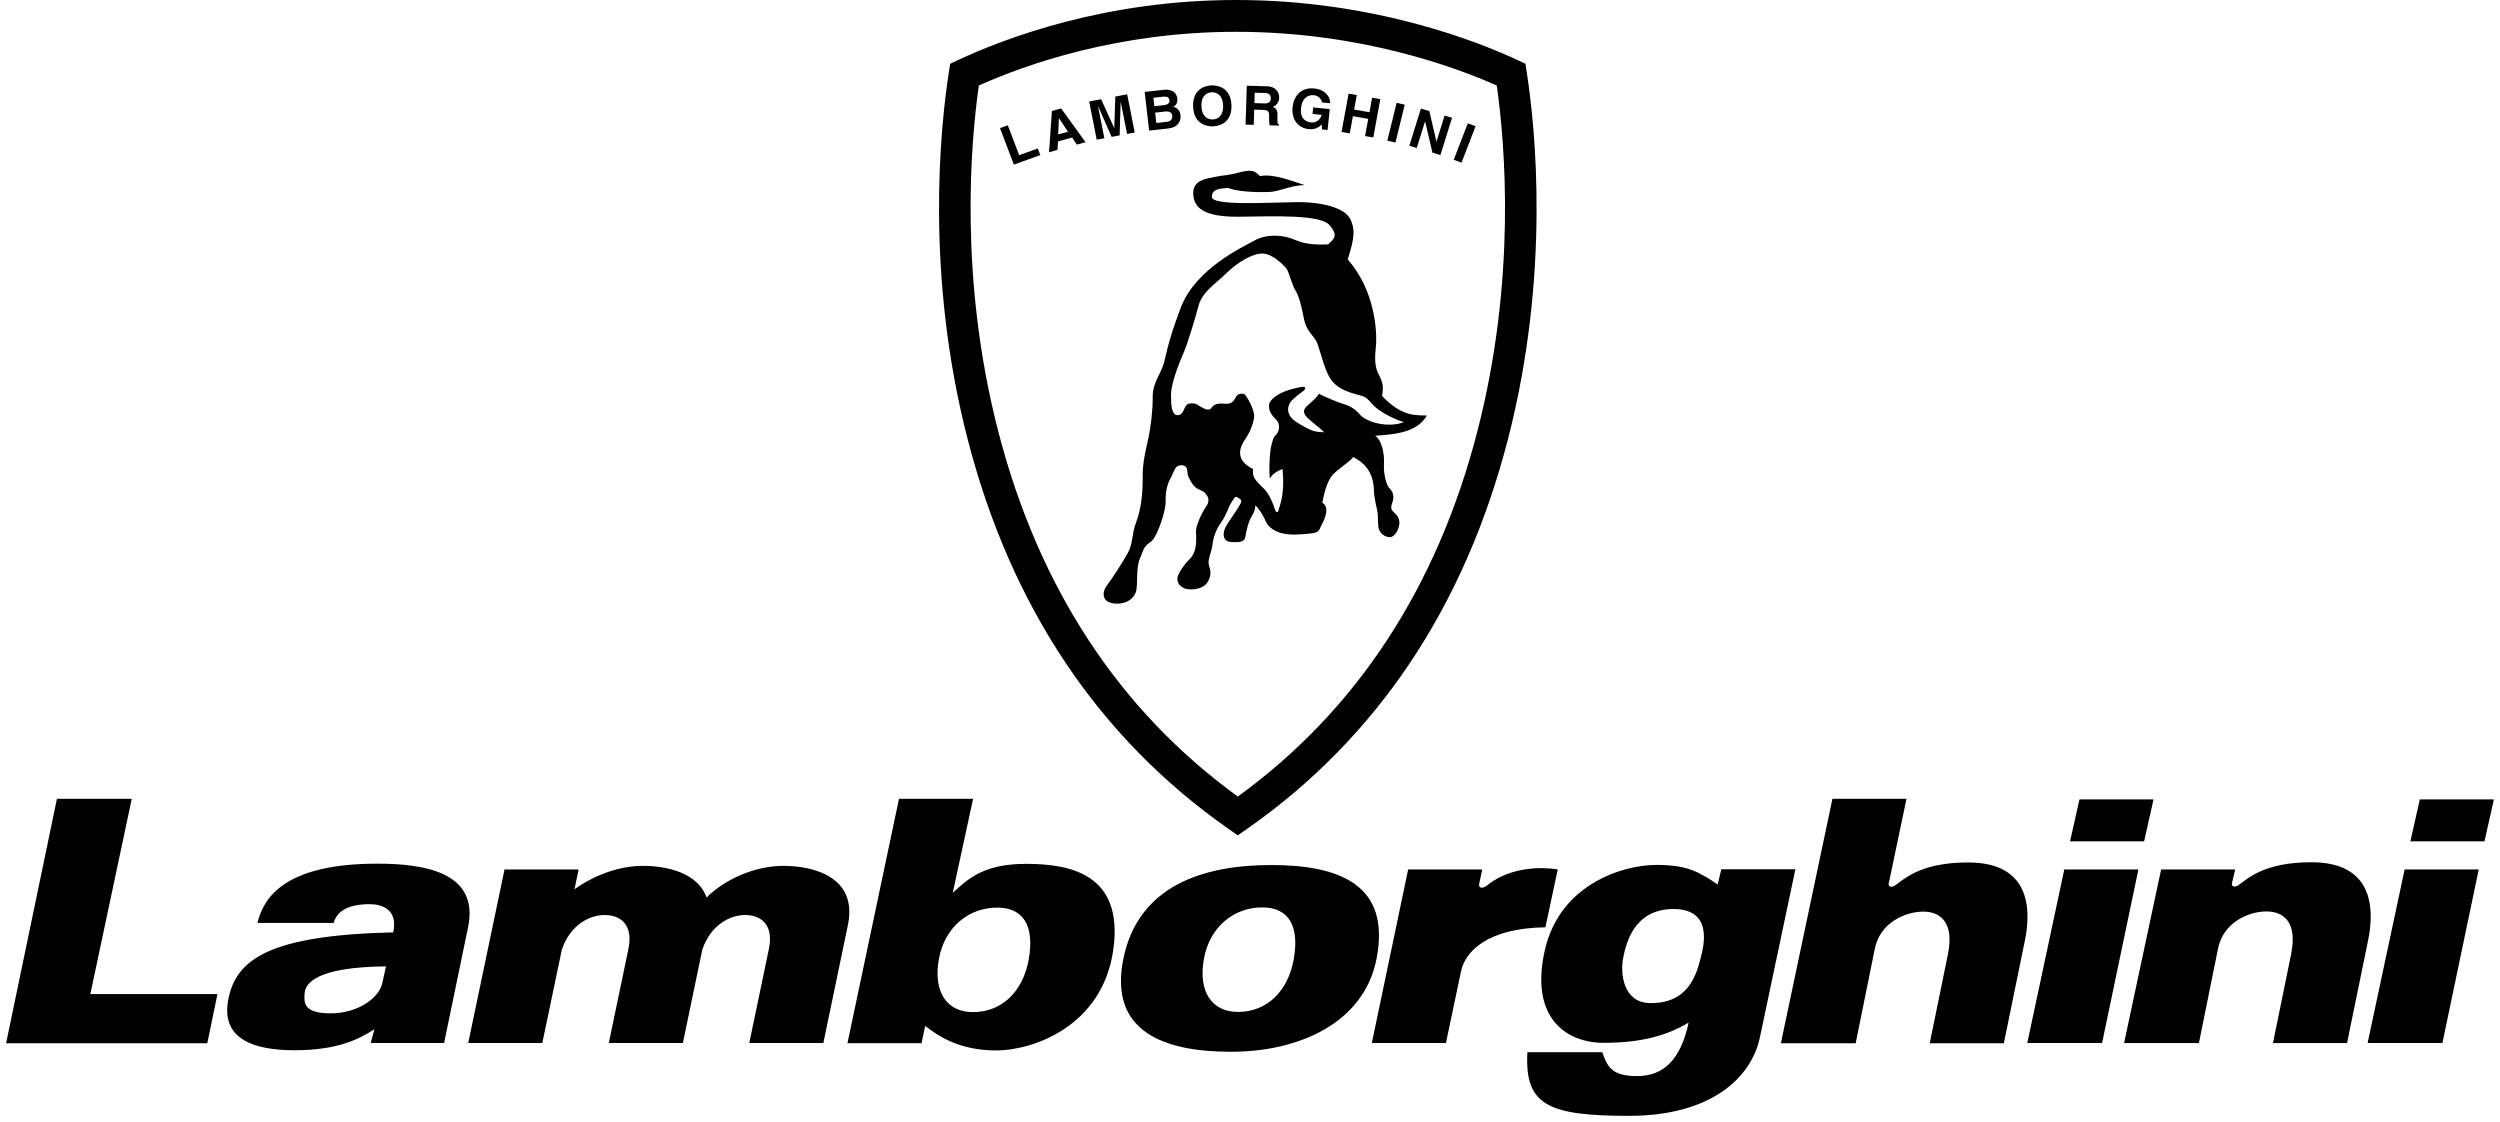 <svg width="410" height="184" xmlns="http://www.w3.org/2000/svg" xmlns:xlink="http://www.w3.org/1999/xlink" overflow="hidden"><defs><clipPath id="clip0"><rect x="290" y="203" width="410" height="184"/></clipPath></defs><g clip-path="url(#clip0)" transform="translate(-290 -203)"><path d="M492.738 208.217C473.44 208.217 458.426 213.489 450.529 217.024 449.161 226.66 447.279 248.858 453.727 273.796 460.351 299.408 473.56 319.529 493 333.634 512.44 319.529 525.65 299.41 532.275 273.796 538.722 248.86 536.839 226.662 535.471 217.026 528.623 213.978 512.986 208.217 492.738 208.217ZM492.738 203C515.385 203 532.578 209.905 538.918 212.87L540.17 213.459 540.384 214.833C541.793 223.909 544.306 247.952 537.286 275.104 530.174 302.601 515.771 324.087 494.477 338.967L493 340 491.523 338.967C470.227 324.087 455.824 302.599 448.714 275.104 441.694 247.952 444.207 223.909 445.614 214.833L445.828 213.459 447.082 212.87C454.96 209.185 471.365 203 492.738 203Z" fill-rule="evenodd"/><path d="M455.281 223.55 457.146 228.451 460.199 227.348 460.611 228.432 456.274 230 454 224.011ZM530.716 223.229 532 223.699 529.691 229.675 528.412 229.205ZM463.672 222.388 463.657 222.392 463.548 225.044 465.155 224.604ZM481.171 221.282 479.441 221.473 479.638 223.168 481.305 222.987C481.967 222.913 482.313 222.591 482.24 221.943 482.175 221.387 481.661 221.229 481.171 221.282ZM523.031 220.803 524.412 221.212 525.572 226.201 525.589 226.208 526.914 221.954 528.136 222.317 526.231 228.425 524.923 228.035 523.724 222.924 523.707 222.917 522.348 227.274 521.129 226.912ZM464.034 220.786 468.028 226.324 466.599 226.716 465.829 225.561 463.503 226.197 463.429 227.586 462.042 227.966 462.516 221.204ZM519.046 219.859 520.375 220.169 518.855 226.376 517.521 226.067ZM480.713 218.86 479.154 219.03 479.317 220.419 480.911 220.244C481.446 220.185 481.847 219.937 481.789 219.431 481.728 218.91 481.329 218.792 480.713 218.86ZM474.855 218.47 476.093 224.739 474.84 224.975 473.804 219.736 473.784 219.739 473.621 225.204 472.305 225.451 470.098 220.432 470.079 220.436 471.115 225.675 469.862 225.911 468.624 219.642 470.584 219.273 472.724 223.994 472.741 223.992 472.91 218.836ZM511.169 218.352 512.515 218.588 512.075 220.967 514.59 221.406 515.026 219.026 516.374 219.262 515.217 225.546 513.87 225.31 514.391 222.494 511.876 222.053 511.36 224.871 510.013 224.635ZM495.777 218.202 495.725 219.909 497.33 219.958C498.041 219.979 498.392 219.749 498.414 219.117 498.427 218.779 498.286 218.278 497.482 218.252ZM488.722 218.132C487.985 218.162 486.964 218.645 487.038 220.43 487.109 222.215 488.165 222.618 488.904 222.591 489.642 222.563 490.663 222.078 490.589 220.293 490.518 218.505 489.46 218.103 488.722 218.132ZM480.887 217.725C482.48 217.551 483.001 218.476 483.077 219.131 483.181 220.04 482.684 220.356 482.428 220.519 483.259 220.723 483.541 221.317 483.612 221.946 483.668 222.436 483.521 222.929 483.202 223.314 482.871 223.708 482.543 223.969 481.212 224.115L478.458 224.418 477.726 218.073ZM505.521 217.508C507.52 217.709 508.177 219.051 508.155 219.935L506.796 219.8C506.822 219.551 506.44 218.708 505.48 218.613 504.51 218.516 503.544 219.081 503.37 220.708 503.188 222.441 504.112 222.991 505.04 223.082 505.337 223.111 506.349 223.096 506.763 221.842L505.248 221.69 505.358 220.62 508.081 220.892 507.721 224.317 506.815 224.226 506.761 223.417C506.375 223.771 505.816 224.296 504.628 224.178 503.06 224.02 501.753 222.78 501.985 220.552 502.167 218.817 503.327 217.281 505.521 217.508ZM494.474 217.053 497.783 217.152C499.524 217.203 499.804 218.465 499.786 219.018 499.764 219.72 499.379 220.314 498.728 220.508 499.257 220.755 499.546 220.959 499.507 222.15 499.476 223.082 499.467 223.314 499.756 223.43L499.751 223.598 498.24 223.554C498.156 223.248 498.112 222.919 498.134 222.262 498.16 221.389 498.117 221.052 497.104 221.022L495.691 220.978 495.613 223.476 494.273 223.436ZM488.677 217.002C489.542 216.969 491.836 217.245 491.957 220.24 492.079 223.236 489.817 223.687 488.95 223.72 488.085 223.754 485.791 223.478 485.67 220.483 485.548 217.489 487.812 217.036 488.677 217.002Z" fill-rule="evenodd"/><path d="M494.614 231.013C494.962 230.984 495.235 231.004 495.468 231.067 495.933 231.192 496.235 231.486 496.638 231.877 497.762 231.66 499.087 231.87 500.387 232.215 501.684 232.56 502.949 233.036 503.947 233.352 502.755 233.37 501.732 233.648 500.758 233.929 499.784 234.21 498.862 234.489 497.873 234.504 496.876 234.52 495.651 234.504 494.474 234.408 493.297 234.311 492.168 234.129 491.368 233.811 490.841 233.885 490.178 233.894 489.651 234.068 489.125 234.241 488.734 234.577 488.743 235.306 488.756 236.032 490.978 236.263 493.793 236.302 496.607 236.342 500.017 236.19 502.398 236.153 504.782 236.118 506.841 236.383 508.404 236.871 509.966 237.362 511.038 238.071 511.448 238.925 511.862 239.728 512.042 240.631 511.968 241.531 511.902 242.525 511.589 243.754 511.02 245.548 513.178 247.962 514.412 250.855 515.067 253.522 515.721 256.192 515.794 258.637 515.618 260.162 515.441 261.688 515.523 262.645 515.699 263.337 515.876 264.028 516.147 264.454 516.354 264.915 516.561 265.374 516.7 265.736 516.755 266.181 516.81 266.627 516.786 267.158 516.665 267.953 518.346 269.713 519.75 270.486 520.947 270.83 522.144 271.177 523.138 271.096 524 271.149 523.224 272.549 521.864 273.331 520.315 273.785 518.765 274.239 517.028 274.365 515.505 274.455 516.043 274.777 516.436 275.499 516.68 276.355 516.925 277.211 517.022 278.201 516.969 279.062 516.916 279.922 517.028 280.814 517.205 281.538 517.381 282.265 517.621 282.822 517.824 283.017 518.027 283.213 518.265 283.507 518.402 283.887 518.538 284.264 518.578 284.727 518.388 285.259 518.199 285.79 518.137 286.121 518.172 286.369 518.212 286.617 518.344 286.78 518.547 286.975 518.75 287.17 518.981 287.366 519.171 287.627 519.388 287.935 519.503 288.304 519.497 288.681 519.506 289.144 519.349 289.708 519.091 290.176 518.834 290.643 518.474 291.012 518.08 291.084 517.685 291.157 517.216 290.999 516.832 290.707 516.437 290.424 516.165 290.003 516.07 289.528 515.992 289.065 515.988 288.602 515.979 288.156 515.975 287.708 515.966 287.278 515.893 286.883 515.821 286.488 515.684 285.941 515.558 285.3 515.43 284.655 515.322 283.913 515.309 283.121 515.219 281.668 514.805 280.599 514.194 279.782 513.588 278.965 512.788 278.399 511.917 277.949 511.723 278.283 511.168 278.722 510.531 279.211 509.887 279.701 509.169 280.243 508.648 280.778 508.128 281.316 507.74 282.148 507.456 283.013 507.172 283.878 506.987 284.773 506.865 285.436 507.601 285.886 507.615 286.716 507.394 287.528 507.174 288.34 506.722 289.142 506.533 289.541 506.339 289.941 506.239 290.173 505.779 290.329 505.318 290.485 504.492 290.564 502.838 290.656 501.185 290.748 499.989 290.47 499.153 290.053 498.318 289.636 497.848 289.08 497.641 288.621 497.434 288.16 497.198 287.669 496.905 287.195 496.616 286.72 496.281 286.262 495.878 285.871 495.877 286.135 495.836 286.398 495.757 286.65 495.662 286.966 495.501 287.331 495.243 287.732 494.985 288.134 494.763 288.766 494.591 289.396 494.419 290.028 494.295 290.658 494.236 291.056 494.176 291.453 493.947 291.688 493.553 291.811 493.156 291.932 492.594 291.94 491.864 291.885 491.135 291.831 490.797 291.44 490.707 290.944 490.617 290.45 490.773 289.853 491.031 289.385 491.287 288.918 491.708 288.283 492.113 287.682 492.519 287.081 492.907 286.512 493.101 286.178 493.292 285.845 493.486 285.577 493.55 285.344 493.614 285.112 493.544 284.914 493.211 284.721 492.878 284.528 492.744 284.431 492.611 284.499 492.481 284.567 492.351 284.802 492.027 285.27 491.703 285.737 491.514 286.235 491.274 286.802 491.033 287.368 490.745 288 490.227 288.736 489.443 289.835 488.961 291.119 488.827 292.461 488.767 292.926 488.609 293.424 488.468 293.905 488.327 294.386 488.203 294.851 488.208 295.248 488.212 295.646 488.349 295.973 488.439 296.352 488.527 296.732 488.567 297.16 488.377 297.759 488.188 298.359 487.866 298.826 487.372 299.147 486.879 299.467 486.222 299.647 485.36 299.658 484.498 299.669 483.932 299.414 483.579 299.072 483.226 298.732 483.087 298.302 483.083 297.972 483.076 297.641 483.268 297.143 483.623 296.557 484.06 295.861 484.572 295.216 485.151 294.632 485.803 293.962 486.054 293.097 486.14 292.27 486.226 291.442 486.149 290.65 486.14 290.121 486.134 289.589 486.418 288.76 486.786 287.943 487.154 287.127 487.606 286.325 487.93 285.858 488.229 285.427 488.265 284.866 488.022 284.4 487.8 283.939 487.363 283.549 486.83 283.36 486.297 283.171 485.929 282.844 485.64 282.469 485.355 282.093 485.148 281.668 484.943 281.275 484.738 280.882 484.763 280.418 484.692 280.039 484.622 279.659 484.452 279.363 483.855 279.308 483.257 279.249 482.931 279.518 482.689 279.92 482.446 280.32 482.29 280.851 482.032 281.318 481.774 281.786 481.549 282.284 481.395 282.899 481.217 283.642 481.14 284.405 481.166 285.169 481.181 286.095 480.837 287.456 480.409 288.687 479.98 289.917 479.466 291.016 479.142 291.418 478.818 291.82 478.589 291.956 478.36 292.125 478.13 292.294 477.901 292.496 477.579 293.029L477.26 293.828 476.94 294.625C476.621 295.358 476.537 296.317 476.502 297.261 476.466 298.203 476.482 299.129 476.358 299.794 476.235 300.457 475.814 301.059 475.175 301.467 474.536 301.873 473.678 302.086 472.684 301.967 471.688 301.853 471.183 301.399 471.042 300.822 470.901 300.244 471.124 299.546 471.578 298.945 472.032 298.343 472.647 297.441 473.262 296.489 473.877 295.536 474.489 294.533 474.941 293.734 475.391 292.932 475.545 292.171 475.682 291.356 475.818 290.544 475.937 289.684 476.319 288.685 476.722 287.585 477.004 286.444 477.158 285.283 477.337 284.04 477.416 282.717 477.397 281.393 477.385 280.166 477.494 278.94 477.72 277.734 477.919 276.623 478.168 275.629 478.353 274.764 478.538 273.899 478.719 272.756 478.849 271.564 478.979 270.37 479.058 269.129 479.043 268.071 479.028 267.011 479.327 266.098 479.695 265.266 480.061 264.432 480.498 263.681 480.751 262.95 481.005 262.219 481.126 261.44 481.485 260.046 481.844 258.652 482.442 256.642 483.65 253.448 484.86 250.254 487.403 247.767 489.892 245.943 492.38 244.119 494.811 242.958 495.796 242.413 496.782 241.869 497.952 241.636 499.127 241.649 500.283 241.665 501.425 241.912 502.484 242.376 503.482 242.824 504.58 243.006 505.554 243.065 506.513 243.133 507.339 243.087 507.804 243.081 508.327 242.609 508.752 242.24 508.86 241.774 508.968 241.311 508.761 240.752 508.02 239.902 507.28 239.053 505.117 238.69 502.389 238.55 499.649 238.409 496.343 238.495 493.297 238.541 490.253 238.589 488.36 238.188 487.222 237.494 486.085 236.803 485.706 235.815 485.688 234.691 485.673 233.567 486.259 232.963 487.015 232.604 487.771 232.246 488.697 232.132 489.356 231.989 490.015 231.846 490.478 231.804 491.04 231.73 491.602 231.655 492.263 231.546 493.319 231.265 493.846 231.124 494.267 231.043 494.614 231.013ZM497.066 244.577C496.27 244.556 495.232 244.92 494.174 245.506 493.116 246.092 492.034 246.904 491.154 247.778 490.275 248.652 489.277 249.411 488.421 250.25 487.564 251.09 486.85 252.01 486.539 253.206 486.228 254.403 485.77 255.963 485.32 257.392 484.871 258.821 484.428 260.119 484.139 260.784 483.852 261.451 483.259 262.832 482.777 264.302 482.294 265.773 481.922 267.334 482.071 268.357 482.049 269.184 482.129 269.926 482.334 270.427 482.541 270.929 482.876 271.188 483.37 271.048 483.866 270.909 484.04 270.457 484.231 270.034 484.423 269.61 484.633 269.208 485.195 269.167 485.757 269.125 486.039 269.186 486.248 269.292 486.455 269.395 486.59 269.542 486.857 269.671 487.123 269.799 487.458 270.025 487.791 270.128 488.124 270.229 488.454 270.209 488.715 269.84 488.972 269.474 489.334 269.3 489.715 269.23 490.097 269.16 490.493 269.184 490.824 269.213 491.157 269.241 491.487 269.235 491.792 269.107 492.096 268.98 492.373 268.728 492.598 268.26 492.823 267.795 493.149 267.623 493.447 267.577 493.67 267.549 493.897 267.57 494.11 267.641 494.549 268.163 494.957 268.901 495.25 269.599 495.543 270.297 495.719 270.958 495.691 271.32 495.622 271.874 495.485 272.417 495.283 272.938 495.038 273.636 494.704 274.3 494.289 274.913 493.868 275.513 493.367 276.364 493.372 277.266 493.376 278.166 493.888 279.119 495.49 279.92 495.499 280.515 495.453 280.847 495.66 281.275 495.865 281.7 496.321 282.223 497.328 283.2 497.698 283.525 498.078 284.148 498.404 284.811 498.726 285.476 498.995 286.183 499.136 286.677 499.186 286.841 499.294 286.947 499.398 286.966 499.521 286.993 499.616 286.925 499.647 286.74 499.806 286.191 500.077 285.502 500.257 284.44 500.438 283.38 500.533 281.948 500.339 279.916 499.959 280.048 499.596 280.226 499.259 280.445 498.848 280.706 498.5 281.057 498.243 281.47 498.166 280.468 498.159 279.463 498.221 278.46 498.276 277.385 498.393 276.375 498.552 275.842 498.706 275.311 498.772 275.045 498.858 274.845 498.948 274.645 499.061 274.512 499.323 274.244 499.607 273.921 499.765 273.507 499.766 273.078 499.782 272.572 499.581 272.083 499.215 271.733 498.864 271.411 498.569 271.032 498.344 270.613 498.166 270.246 498.088 269.839 498.119 269.432 498.146 269.002 498.549 268.4 499.438 267.832 500.319 267.266 501.688 266.732 503.634 266.436 503.901 266.399 504.035 266.497 504.051 266.638 504.068 266.776 503.974 266.961 503.775 267.097 503.581 267.233 503.173 267.536 502.763 267.865 502.354 268.194 501.946 268.548 501.752 268.782 501.553 269.015 501.232 269.551 501.251 270.203 501.269 270.857 501.626 271.627 502.797 272.336 503.967 273.045 504.679 273.423 505.285 273.629 505.891 273.833 506.396 273.866 507.159 273.888 506.927 273.627 506.264 273.085 505.627 272.556 504.99 272.029 504.375 271.517 504.24 271.322 504.104 271.127 503.905 270.896 503.857 270.609 503.808 270.321 503.921 269.97 504.412 269.533 504.899 269.096 505.325 268.71 505.651 268.381 505.977 268.054 506.202 267.786 506.301 267.586 506.766 267.81 507.533 268.163 508.298 268.49 509.069 268.818 509.83 269.121 510.299 269.246 510.764 269.371 511.265 269.581 511.723 269.858 512.179 270.135 512.6 270.475 512.902 270.859 513.462 271.561 514.637 272.154 516.001 272.448 517.37 272.742 518.924 272.734 520.242 272.233 519.415 271.968 518.61 271.637 517.835 271.245 516.801 270.725 515.686 270.02 514.963 269.173 514.421 268.539 514.077 268.247 513.758 268.082 513.442 267.918 513.156 267.878 512.719 267.753 512.29 267.628 511.441 267.426 510.559 267.024 509.678 266.625 508.756 266.028 508.179 265.11 507.602 264.195 507.15 262.862 506.775 261.644 506.4 260.426 506.103 259.322 505.827 258.863 505.556 258.404 505.155 257.981 504.771 257.441 504.311 256.811 503.998 256.088 503.855 255.322 503.685 254.42 503.483 253.524 503.248 252.636 503.019 251.812 502.761 251.106 502.457 250.647 502.153 250.188 501.893 249.4 501.639 248.652 501.39 247.903 501.148 247.194 500.877 246.902 500.417 246.4 499.91 245.943 499.365 245.535 498.677 245.032 497.857 244.599 497.066 244.577Z" fill-rule="evenodd"/><path d="M353.301 361.484C341.745 361.601 340.079 364.329 339.959 365.872 339.841 367.414 339.721 369.191 344.248 369.191 348.774 369.191 352.228 366.583 352.703 364.21ZM564.434 352.082C558.001 352.082 556.686 357.676 556.213 360.027 555.681 362.677 556.213 367.379 560.502 367.498 566.933 367.678 568.246 362.753 568.962 359.908 569.463 357.899 570.868 352.082 564.434 352.082ZM453.659 351.846C448.992 351.789 444.92 354.957 443.967 360.328 443.016 365.699 445.3 368.986 449.559 368.99 454.234 368.992 457.761 365.699 458.714 360.328 459.667 354.957 457.924 351.898 453.659 351.846ZM497.124 351.813C492.455 351.757 488.383 354.924 487.433 360.296 486.48 365.667 488.763 368.953 493.022 368.957 497.698 368.96 501.224 365.667 502.175 360.296 503.128 354.922 501.388 351.865 497.124 351.813ZM684.36 345.591 696.512 345.591 690.554 374.056 678.287 374.056ZM628.545 345.591 640.699 345.591 634.739 374.056 622.472 374.056ZM541.584 345.413C543.832 345.265 545.47 345.591 545.47 345.591L543.446 355.078C534.036 355.197 530.344 358.992 529.629 362.194L527.13 374.056 514.978 374.056 520.936 345.593 520.936 345.591 533.085 345.591 532.608 347.845C532.368 349.029 533.561 348.555 534.038 348.081 536.479 346.183 539.337 345.561 541.584 345.413ZM395.442 345C399.228 345 404.438 346.07 405.875 350.192 408.896 347.187 413.796 345 418.483 345 423.365 345 430.632 346.778 429.077 354.604L425.029 374.054 412.88 374.054 416.097 358.637C416.93 354.604 414.786 353.062 412.165 353.062 409.807 353.062 406.591 354.608 405.184 358.715L401.991 374.054 389.842 374.054 393.059 358.637C393.892 354.604 391.748 353.062 389.127 353.062 386.772 353.062 383.553 354.608 382.148 358.713L378.938 374.054 366.789 374.054 372.745 345.589 384.894 345.589 384.214 348.849C386.274 347.306 390.625 345 395.442 345ZM498.43 344.866C509.5 344.866 518.182 347.962 515.741 360.296 513.657 370.83 502.962 375.491 491.892 375.491 480.821 375.491 471.849 372.157 474.221 360.296 476.633 348.248 487.359 344.866 498.43 344.866ZM561.575 344.846C566.696 344.846 568.484 345.914 571.701 348.048L572.296 345.557 584.445 345.557 578.609 373.192C577.179 379.832 570.508 386 557.168 386 543.828 386 540.016 384.223 540.494 375.565L552.76 375.565C553.596 377.819 554.191 379.479 558.481 379.479 562.766 379.479 565.627 376.87 566.936 370.702 563.361 372.837 559.192 374.023 552.998 374.023 546.805 374.023 540.851 369.871 543.35 358.841 545.849 347.81 556.45 344.846 561.575 344.846ZM351.87 344.641C359.374 344.641 368.665 345.946 366.761 355.078L362.831 374.054 350.799 374.054 351.395 371.802C348.656 373.58 345.084 375.24 338.293 375.24 331.502 375.24 326.143 373.344 327.454 366.819 328.763 360.296 334.243 356.383 354.492 355.907 355.325 351.993 352.466 351.283 350.56 351.283 348.654 351.283 345.439 351.638 344.724 354.366L332.217 354.366C333.168 350.454 336.384 344.641 351.87 344.641ZM669.08 344.409C679.209 344.409 679.443 351.999 678.37 357.219L674.915 374.058 662.768 374.058 665.745 359.473C666.82 354.136 664.434 352.476 661.695 352.476 658.956 352.476 654.549 354.134 653.718 358.761L650.621 374.058 638.35 374.058 644.423 345.596 656.573 345.596 656.095 347.613C655.857 348.204 656.215 348.678 657.05 348.204 658.596 347.137 661.218 344.409 669.08 344.409ZM686.849 334.102 699 334.102 697.449 340.982 685.302 340.982ZM631.033 334.102 643.18 334.102 641.634 340.982 629.487 340.982ZM590.519 334.002 590.519 334.004 602.666 334.004 599.804 347.644C599.567 348.237 599.924 348.711 600.76 348.237 602.31 347.169 604.932 344.442 612.793 344.442 622.919 344.442 623.156 352.032 622.083 357.249L618.629 374.091 606.478 374.091 609.459 359.503C610.53 354.169 608.148 352.506 605.409 352.506 602.67 352.506 598.263 354.167 597.427 358.793L594.331 374.091 582.064 374.091ZM299.339 334.002 311.608 334.002 304.817 366.026 325.664 366.026 323.995 374.091 291 374.091ZM437.438 334 449.587 334 446.253 349.417C448.756 347.163 451.255 344.673 458.284 344.673 465.311 344.673 474.363 346.217 472.575 358.789 470.791 371.358 459.353 375.273 453.399 375.273 447.443 375.273 443.989 373.019 441.725 371.242L441.13 374.086 428.981 374.086Z" fill-rule="evenodd"/></g></svg>